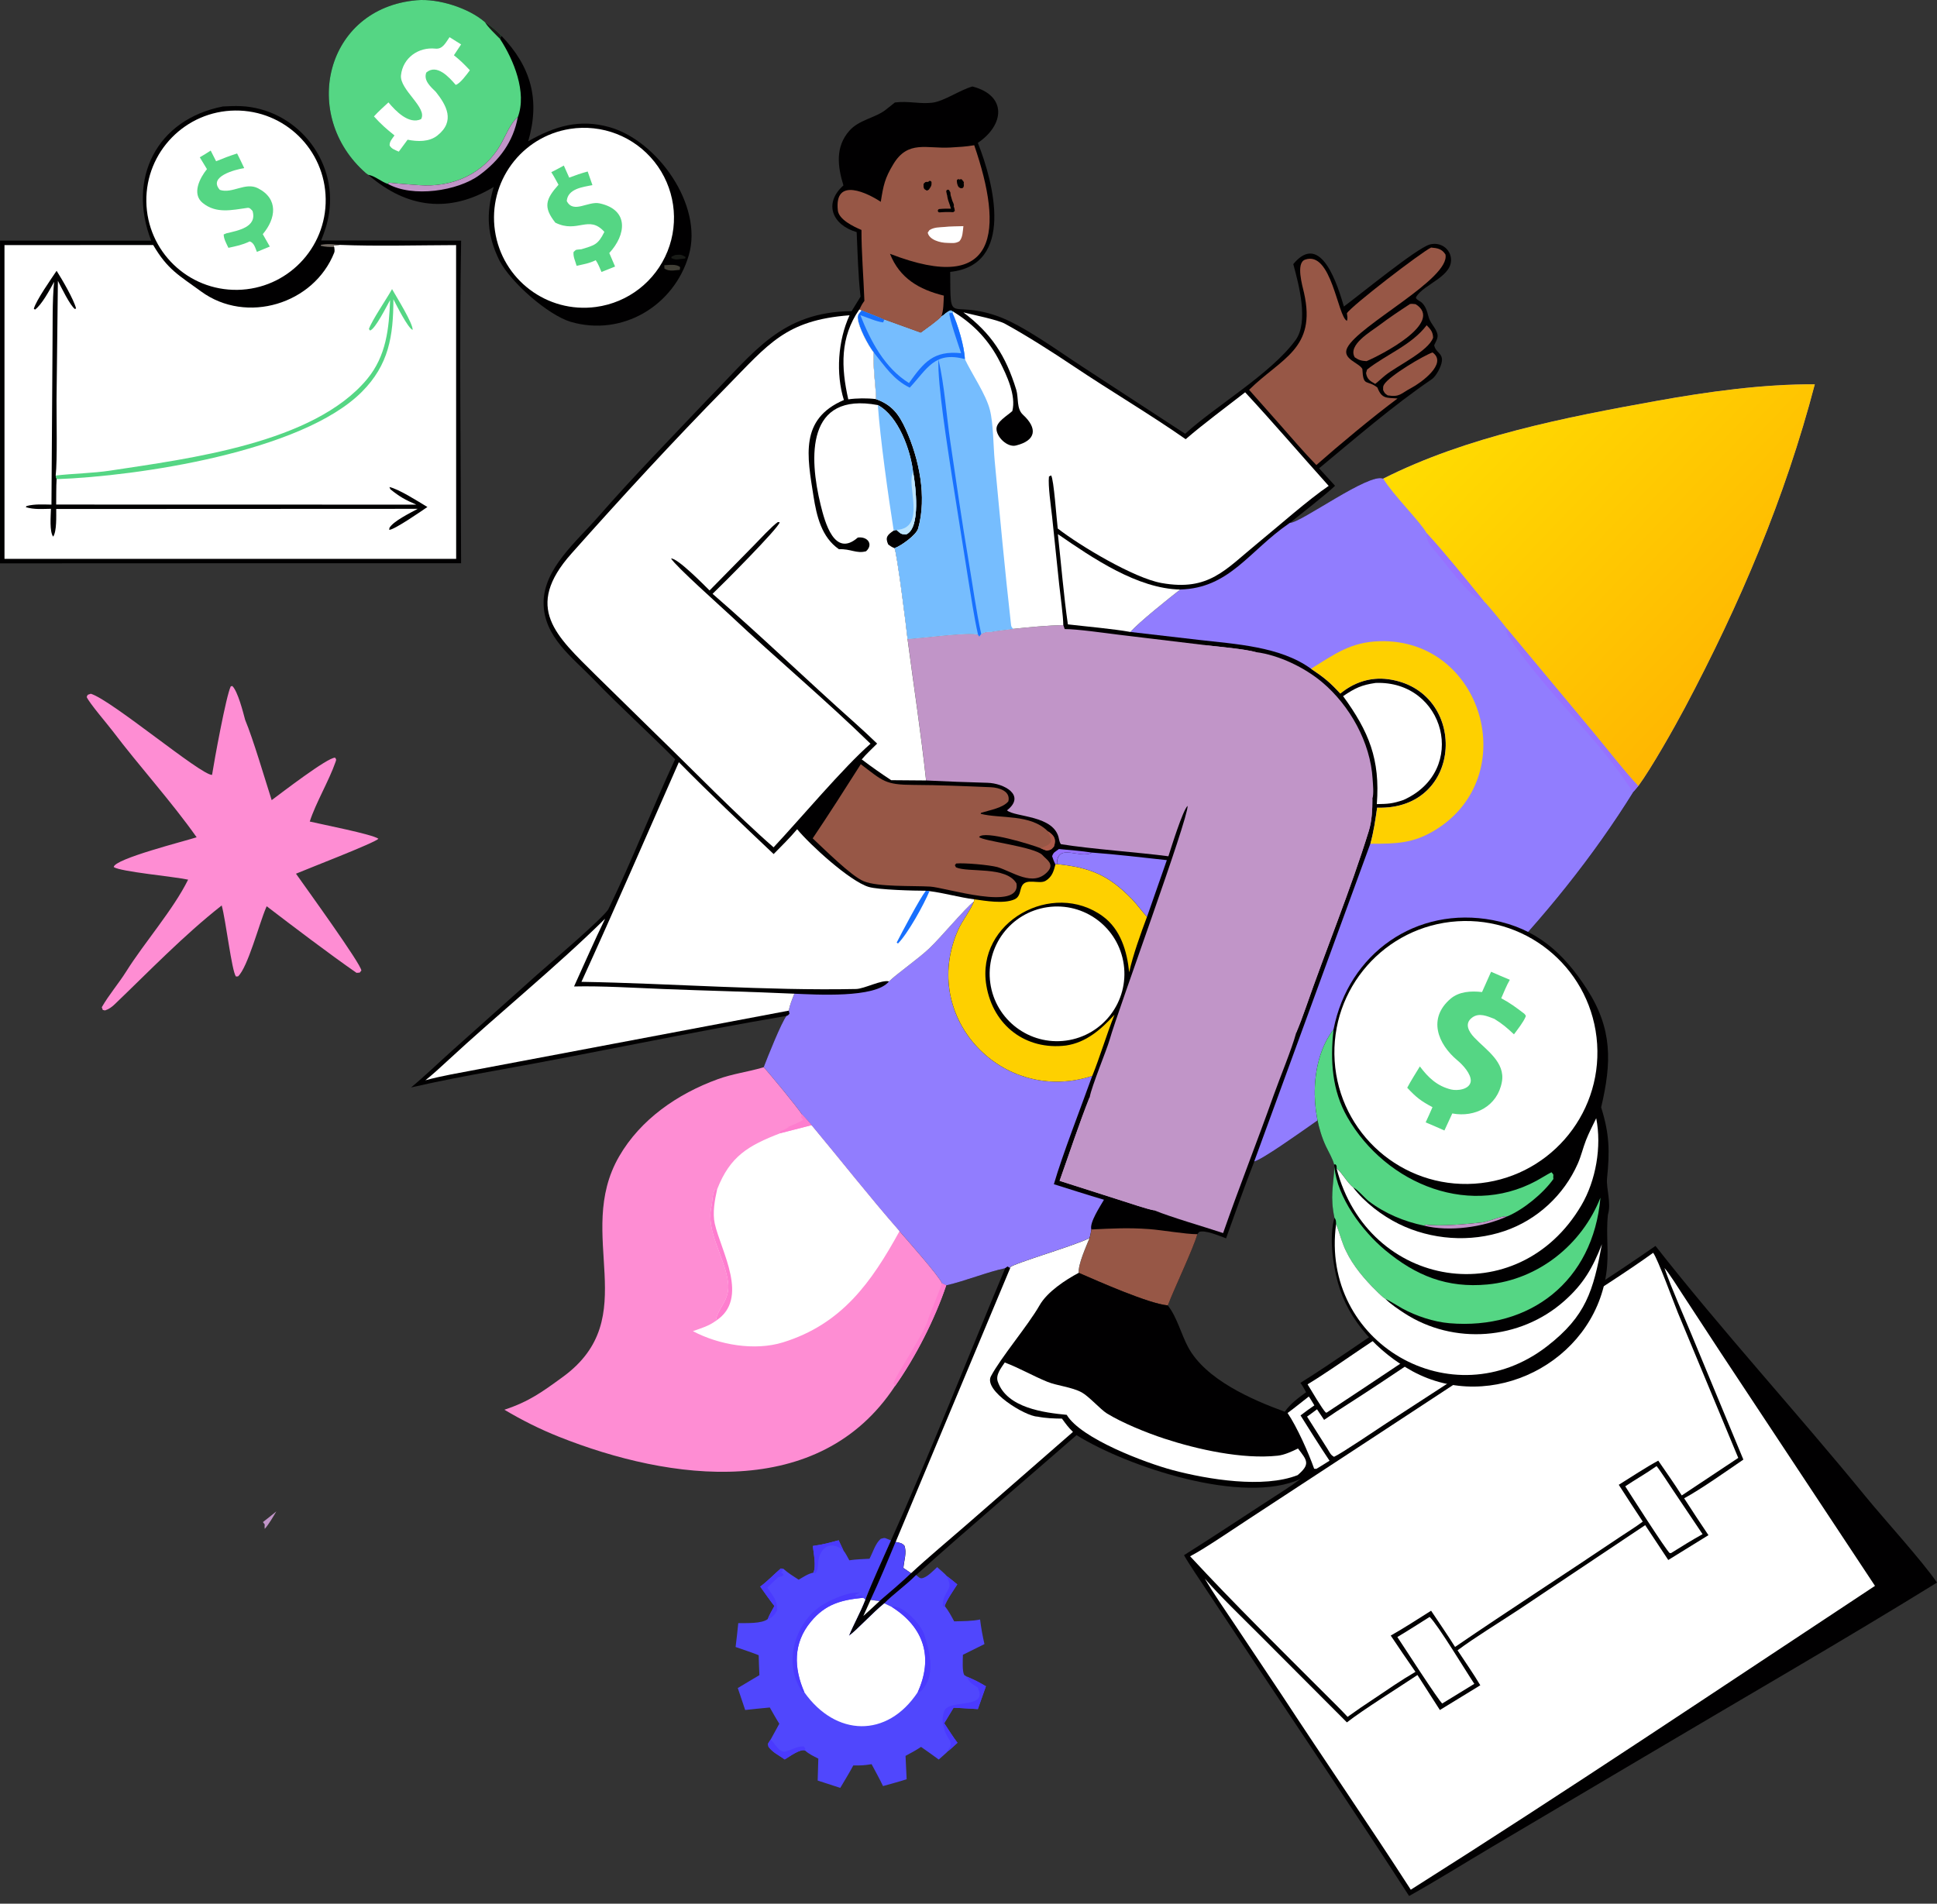 <svg width="118" height="116" viewBox="0 0 118 116" fill="none" xmlns="http://www.w3.org/2000/svg">
<rect x="0" y="0" width="118" height="116" fill="#333333" stroke="none"/>
<path d="M59.238 5.27C61.351 5.814 61.203 7.604 59.569 8.706C60.545 11.157 61.828 16.157 57.884 16.567C57.913 19.945 57.782 18.235 60.723 19.246C62.291 19.786 64.491 21.408 65.953 22.355L72.199 26.431C74.045 24.739 77.43 22.776 78.927 20.719C79.734 19.61 79.123 17.338 78.785 16.092C80.495 14.027 81.517 17.491 81.869 18.677C82.849 17.954 86.283 15.138 87.089 14.902C87.36 14.823 87.659 14.853 87.906 14.994C88.145 15.132 88.32 15.369 88.376 15.64C88.618 16.835 86.722 17.293 86.266 18.105C86.201 18.219 86.516 18.349 86.606 18.432C86.836 18.642 86.942 18.962 87.011 19.256C87.109 19.668 87.401 19.891 87.541 20.27C87.638 20.532 87.526 20.707 87.414 20.942L87.37 21.034C87.451 21.493 87.9 21.5 87.838 22.016C87.8 22.337 87.489 22.925 87.231 23.102C84.821 24.747 82.609 26.674 80.358 28.535L81.33 29.6C80.727 30.181 79.283 31.285 78.585 31.859C79.264 31.856 83.392 28.796 84.266 29.165C89.338 26.601 95.374 25.426 100.947 24.424C104.045 23.866 107.421 23.396 110.559 23.417C108.746 30.352 105.996 36.809 102.636 43.141C102.004 44.334 100.603 46.81 99.805 47.899L99.521 48.233C94.635 56.109 87.338 63.378 79.754 68.633C79.203 69.015 76.906 70.657 76.409 70.775C75.806 72.32 75.252 73.893 74.691 75.455C74.261 75.302 73.435 74.935 73.051 75.066L72.939 75.204C72.7 76.073 71.554 78.464 71.142 79.544C69.99 79.445 66.903 78.075 65.713 77.558C65.664 77.055 66.162 75.961 66.371 75.442C65.557 75.878 61.805 76.966 61.536 77.218L61.533 77.283L61.387 77.178L61.234 77.279C60.166 77.5 58.822 78.054 57.643 78.323L57.389 78.2C57.219 77.758 55.208 75.498 54.798 75.023C52.957 72.921 51.227 70.709 49.436 68.562C49.294 68.362 49.024 68.085 48.851 67.896C48.599 67.494 46.878 65.406 46.527 65.029C46.746 64.454 47.599 62.309 47.916 61.903C41.987 62.906 36.074 64.184 30.152 65.241C28.457 65.544 26.715 65.878 25.039 66.263C25.814 65.631 26.801 64.681 27.574 63.991L32.698 59.411C33.329 58.845 36.825 55.88 37.067 55.386C38.512 52.435 39.729 49.255 41.127 46.264C39.505 44.622 37.769 43.063 36.167 41.4C34.859 40.042 33.122 38.807 33.115 36.736C33.108 34.646 35.145 32.975 36.442 31.489C38.615 29.002 40.938 26.626 43.208 24.23C45.958 21.442 47.605 19.004 51.881 18.958L52.424 18.076C52.278 16.858 52.244 15.387 52.187 14.143C50.708 13.714 50.153 12.397 51.38 11.298C51.023 10.13 50.875 8.943 51.75 7.958C52.342 7.292 53.322 7.189 53.959 6.688L54.518 6.243C55.369 6.142 56.038 6.349 56.791 6.258C57.51 6.171 58.451 5.495 59.238 5.27Z" fill="#010001"/>
<path d="M84.261 29.165C89.333 26.601 95.37 25.426 100.942 24.423C104.04 23.866 107.416 23.396 110.555 23.417C108.741 30.351 105.991 36.809 102.631 43.141C101.999 44.334 100.598 46.81 99.8 47.899L99.516 48.233C94.63 56.109 87.333 63.378 79.749 68.633C79.198 69.015 76.901 70.657 76.404 70.775L83.479 51.412C83.681 50.688 83.785 49.956 83.891 49.215C89.228 49.388 89.456 42.044 84.56 41.385C83.491 41.241 82.484 41.572 81.648 42.262C80.997 41.554 80.665 41.29 79.863 40.749C78.004 39.388 75.243 39.246 73.021 38.989L68.867 38.508C69.319 37.964 71.293 36.391 71.897 35.922C74.908 35.839 76.097 33.562 78.518 31.901L78.58 31.859C79.26 31.856 83.387 28.796 84.261 29.165Z" fill="#917DFE"/>
<path d="M84.266 29.165C89.338 26.601 95.374 25.426 100.946 24.423C104.044 23.866 107.421 23.396 110.559 23.417C108.745 30.351 105.996 36.809 102.636 43.141C102.003 44.334 100.603 46.81 99.805 47.899C98.968 47.016 97.996 45.747 97.191 44.781L91.791 38.297C91.577 38.017 90.626 36.833 90.39 36.63C89.327 35.324 88.035 33.711 86.911 32.488C86.533 31.797 84.858 30.15 84.266 29.165Z" fill="url(#paint0_linear_312_1656)"/>
<path d="M79.867 40.749C81.295 39.865 82.285 39.113 84.07 39.071C90.336 38.925 92.758 47.291 87.449 50.567C86.092 51.404 85.035 51.416 83.483 51.412C83.685 50.688 83.79 49.956 83.895 49.215C89.232 49.388 89.46 42.044 84.564 41.385C83.495 41.242 82.488 41.572 81.652 42.262C81.001 41.554 80.669 41.29 79.867 40.749Z" fill="#FED000"/>
<path d="M91.789 38.297L97.189 44.781C97.993 45.747 98.966 47.016 99.802 47.899L99.518 48.233C99.403 48.139 99.387 48.129 99.298 47.994C97.142 44.732 94.023 42.022 91.887 38.76C91.786 38.607 91.768 38.458 91.789 38.297Z" fill="#9672FF"/>
<path d="M86.911 32.488C88.034 33.711 89.327 35.324 90.39 36.63C89.673 36.627 87.775 33.935 87.24 33.357C87.029 33.128 86.877 32.811 86.911 32.488Z" fill="#9672FF"/>
<path d="M54.157 59.799C54.588 59.37 55.935 58.424 56.589 57.806C57.33 57.107 58.743 55.391 59.327 54.933L59.276 55.051C59.038 55.595 58.599 56.128 58.352 56.693C56.022 62.029 61.084 67.338 66.537 65.559C65.867 67.435 64.728 70.342 64.201 72.158C65.202 72.469 66.25 72.814 67.252 73.104C67.016 73.516 66.364 74.492 66.481 74.915C66.451 75.097 66.434 75.271 66.367 75.442C65.553 75.878 61.801 76.967 61.532 77.218L61.529 77.283L61.383 77.178L61.231 77.279C60.162 77.5 58.818 78.054 57.639 78.323L57.385 78.2C57.216 77.759 55.205 75.498 54.794 75.023C52.953 72.921 51.223 70.709 49.432 68.563C49.29 68.363 49.02 68.085 48.847 67.896C48.596 67.494 46.874 65.406 46.523 65.029C46.742 64.454 47.595 62.309 47.912 61.903C48.032 61.865 47.995 61.87 48.096 61.767L48.055 61.581C48.104 61.232 48.262 60.884 48.39 60.55C49.653 60.599 53.343 60.843 54.157 59.799Z" fill="#917DFE"/>
<path d="M41.355 46.443C43.231 48.348 45.187 50.203 47.13 52.041C47.617 51.546 48.114 51.057 48.562 50.527C49.331 51.465 51.763 53.692 52.914 54.042C53.509 54.222 55.698 54.277 56.402 54.276L56.624 54.3C57.528 54.414 58.431 54.681 59.365 54.8L59.33 54.932C58.747 55.391 57.334 57.107 56.593 57.806C55.939 58.424 54.592 59.37 54.16 59.799C53.715 59.683 52.655 60.253 52.151 60.263C46.732 60.376 40.817 59.919 35.422 59.826C37.445 55.396 39.389 50.901 41.355 46.443Z" fill="white"/>
<path d="M56.401 54.276L56.623 54.3C56.274 55.13 55.318 56.87 54.704 57.493L54.625 57.434C54.94 56.819 56.023 54.76 56.401 54.276Z" fill="#1870FE"/>
<path d="M25.914 65.825C26.34 65.491 26.824 65.045 27.226 64.672C30.375 61.749 33.808 58.991 36.863 55.98C36.215 57.311 35.585 58.756 34.97 60.109C36.628 60.068 38.721 60.197 40.378 60.263C43.041 60.37 45.734 60.427 48.391 60.55C48.263 60.884 48.106 61.232 48.056 61.581L33.991 64.239L29.03 65.175C28.046 65.363 26.866 65.563 25.914 65.825Z" fill="white"/>
<path d="M64.296 52.672L64.389 52.651C66.393 52.862 67.512 53.296 68.965 54.794C69.282 55.121 69.57 55.545 69.874 55.863C69.502 56.853 69.007 58.229 68.789 59.246C68.656 57.939 68.258 56.624 67.187 55.837C64.138 53.599 59.433 56.161 60.089 60.054C60.501 62.498 62.497 64.009 64.937 63.707C66.158 63.529 67.073 62.732 67.892 61.832C67.4 63.068 67.005 64.407 66.54 65.559C61.087 67.337 56.025 62.029 58.355 56.693C58.602 56.128 59.041 55.595 59.279 55.051L59.33 54.932L59.364 54.8C60.023 54.891 61.138 55.088 61.788 54.807C62.154 54.65 62.112 54.301 62.241 54.013C62.49 53.463 63.309 53.909 63.699 53.67C64.098 53.426 64.191 53.077 64.296 52.672Z" fill="#FED000"/>
<path d="M66.486 74.915C67.765 74.856 68.716 74.799 69.999 74.893C70.821 74.953 72.194 75.203 72.94 75.204C72.701 76.073 71.555 78.464 71.143 79.544C69.991 79.445 66.904 78.075 65.714 77.558C65.665 77.055 66.163 75.961 66.372 75.442C66.438 75.271 66.456 75.097 66.486 74.915Z" fill="#975746"/>
<path d="M64.445 32.547C66.564 34.007 69.291 35.872 71.896 35.922C71.292 36.392 69.318 37.965 68.867 38.508C67.801 38.316 66.169 38.176 65.054 38.045C64.806 36.339 64.636 34.286 64.445 32.547Z" fill="white"/>
<path d="M66.527 51.951C68.042 52.063 69.571 52.248 71.083 52.411L69.876 55.863C69.573 55.545 69.284 55.121 68.968 54.794C67.514 53.296 66.395 52.862 64.391 52.651C64.401 51.31 65.805 52.371 66.527 51.951Z" fill="#917DFE"/>
<path d="M64.291 52.672C64.2 52.471 64.162 52.387 64.094 52.171C64.188 51.914 64.247 51.937 64.507 51.735C65.182 51.796 65.85 51.848 66.52 51.951C65.799 52.371 64.395 51.31 64.384 52.651L64.291 52.672Z" fill="#9672FF"/>
<path d="M61.741 38.318C62.674 38.214 63.844 38.111 64.775 38.088L64.861 38.332C65.608 38.328 67.317 38.574 68.11 38.671L73.587 39.33C74.347 39.416 75.808 39.547 76.511 39.736C77.898 39.911 79.472 40.669 80.542 41.568C82.233 42.989 83.487 45.242 83.618 47.468C83.638 47.794 83.702 48.354 83.604 48.672C83.605 49.319 83.577 50.013 83.383 50.638C82.255 54.281 80.787 57.83 79.534 61.434C79.365 61.921 79.163 62.458 78.963 62.931C78.683 63.957 77.972 65.661 77.6 66.71C76.605 69.515 75.492 72.323 74.511 75.135C73.263 74.721 71.474 74.215 70.314 73.751C69.926 73.689 68.794 73.307 68.364 73.17L64.553 71.953C65.141 70.298 65.741 68.469 66.384 66.85C66.499 66.191 67.428 63.959 67.598 63.354C68.106 61.55 72.381 49.931 72.349 49.103C72.049 49.372 71.345 51.659 71.178 52.176C69.431 51.942 66.457 51.735 64.643 51.441C64.583 51.431 64.522 51.187 64.51 51.12C64.25 49.657 61.82 49.806 61.345 49.377C62.525 48.454 61.149 47.725 60.159 47.699C58.919 47.666 57.657 47.617 56.419 47.556C56.118 44.751 55.659 41.756 55.289 38.938C56.04 38.901 59.115 38.486 59.582 38.679L59.655 38.782L59.774 38.635C60.048 38.499 60.066 38.507 60.379 38.505C60.615 38.445 61.438 38.361 61.741 38.318Z" fill="#C195C8"/>
<path d="M78.965 62.931C78.823 62.579 79.504 61.218 79.598 60.748C80.289 57.294 82.156 53.983 83.049 50.602L83.103 50.751L83.183 50.732C83.455 50.075 83.345 49.317 83.605 48.672C83.606 49.319 83.578 50.014 83.385 50.638C82.256 54.281 80.788 57.83 79.535 61.434C79.366 61.922 79.164 62.458 78.965 62.931Z" fill="#C195C8"/>
<path d="M66.378 66.851C66.612 67.651 65.058 70.722 65.1 71.924C65.6 72.103 70.155 73.517 70.328 73.667L70.309 73.751C69.92 73.689 68.789 73.307 68.358 73.17L64.547 71.953C65.135 70.298 65.736 68.469 66.378 66.851Z" fill="#C195C8"/>
<path d="M73.581 39.33C74.342 39.416 75.802 39.547 76.505 39.736C75.403 40.101 74.748 39.821 73.693 39.677L73.764 39.579C73.612 39.358 73.559 39.566 73.188 39.398L73.581 39.33Z" fill="#C195C8"/>
<path d="M47.126 51.631C44.904 49.698 42.141 46.849 39.961 44.737L36.31 41.156C33.894 38.75 31.866 37.038 34.818 33.724C37.892 30.268 41.015 26.873 44.255 23.575C46.822 20.962 47.856 19.507 51.753 19.211C51.044 20.761 50.91 22.766 51.408 24.375C48.705 25.533 49.173 27.791 49.556 30.227C49.747 31.443 50.046 32.734 51.109 33.467C51.817 33.43 52.172 33.753 52.761 33.59C53.215 33.179 52.865 32.674 52.257 32.755C50.833 33.998 50.253 31.826 49.992 30.763C49.283 27.866 49.109 23.868 53.474 24.682C54.728 25.349 55.479 27.442 55.626 28.78C55.77 29.56 56.111 32.194 55.193 32.564C54.855 32.536 54.908 32.545 54.613 32.288L54.441 32.332C54.075 32.583 53.902 32.731 54.11 33.177C54.28 33.299 54.3 33.32 54.489 33.4C54.63 33.58 55.237 38.395 55.287 38.939C55.657 41.756 56.116 44.751 56.416 47.556L54.289 47.539C53.637 47.108 53.122 46.746 52.496 46.274C52.741 45.977 53.152 45.59 53.435 45.31C52.991 44.883 52.535 44.456 52.075 44.046C49.169 41.46 46.348 38.731 43.409 36.184C43.909 35.712 47.45 32.168 47.499 31.823L47.387 31.81C47.05 32.036 46.233 32.918 45.913 33.245L43.226 35.979C42.865 35.622 41.284 34.008 40.88 34.029C41.16 34.505 43.944 36.981 44.493 37.499C47.265 40.11 50.318 42.666 53.031 45.318C51.36 46.784 48.764 49.882 47.126 51.631Z" fill="white"/>
<path d="M53.477 24.682C54.731 25.349 55.482 27.442 55.629 28.779C55.772 29.56 56.113 32.194 55.195 32.564C54.858 32.536 54.911 32.545 54.616 32.288L54.444 32.332C54.115 30.256 53.618 26.707 53.477 24.682Z" fill="#76BDFE"/>
<path d="M55.63 28.779C55.773 29.56 56.114 32.194 55.196 32.564C54.859 32.536 54.912 32.545 54.617 32.288C56.471 32.184 55.177 29.511 55.63 28.779Z" fill="#BCE4FE"/>
<path d="M57.341 19.298C57.574 19.153 57.64 19.022 57.914 18.915L58.096 19.008L58.183 19.062C59.366 19.804 60.264 20.777 60.899 22.021C61.325 22.858 61.914 24.1 61.669 25.049C61.363 25.329 60.7 25.696 60.705 26.135C60.711 26.634 61.369 27.276 61.892 27.146C63.129 26.84 63.217 26.097 62.316 25.269C61.915 24.9 62.057 24.242 61.911 23.756C61.269 21.661 60.39 20.319 58.688 19.035C59.265 19.179 60.781 19.485 61.215 19.723C62.539 20.447 64.137 21.468 65.401 22.316C67.606 23.796 70.073 25.252 72.231 26.762C73.304 25.833 74.716 24.791 75.853 23.904C77.575 25.76 79.246 27.718 80.942 29.606C79.674 30.471 77.898 32.049 76.648 33.071C74.634 34.717 73.649 36.043 70.756 35.525C69.078 35.225 65.781 33.25 64.436 32.203C64.364 31.652 64.199 29.187 64.032 28.968L63.901 29.036C63.838 29.593 64.022 30.845 64.091 31.465L64.523 35.602C64.587 36.19 64.774 37.578 64.775 38.088C63.845 38.111 62.675 38.214 61.741 38.318C61.438 38.361 60.616 38.445 60.379 38.505C60.066 38.507 60.048 38.499 59.775 38.635L59.655 38.782L59.583 38.679C59.116 38.486 56.041 38.901 55.29 38.938C55.24 38.395 54.633 33.58 54.492 33.4C54.845 33.294 55.818 32.609 55.932 32.204C56.477 30.276 55.992 27.953 55.182 26.163C54.757 25.225 54.326 24.662 53.356 24.317L53.375 24.19C53.33 23.381 53.219 22.623 53.22 21.801L53.227 21.476C52.891 21.045 52.311 19.96 52.26 19.395C52.239 19.162 52.356 19.078 52.488 18.91C52.854 19.057 53.54 19.308 53.871 19.471L56.091 20.273C56.483 19.987 57.004 19.63 57.341 19.298Z" fill="white"/>
<path d="M57.341 19.298C57.574 19.153 57.64 19.022 57.914 18.915L58.096 19.008L58.02 19.067C58.346 19.752 58.752 21.132 58.778 21.882C59.216 22.81 60.065 24.031 60.304 24.978C60.518 25.82 60.511 27.177 60.596 28.087C60.909 31.416 61.215 34.753 61.592 38.075C61.606 38.196 61.649 38.258 61.741 38.318C61.438 38.361 60.616 38.445 60.379 38.505C60.066 38.507 60.048 38.499 59.775 38.635L59.655 38.782L59.583 38.679C59.116 38.486 56.041 38.901 55.29 38.938C55.24 38.395 54.633 33.58 54.492 33.4C54.845 33.294 55.818 32.609 55.932 32.204C56.477 30.276 55.992 27.953 55.182 26.163C54.757 25.225 54.326 24.662 53.356 24.317L53.375 24.19C53.33 23.381 53.219 22.623 53.22 21.801L53.227 21.476C52.891 21.045 52.311 19.96 52.26 19.395C52.239 19.162 52.356 19.078 52.488 18.91C52.854 19.057 53.54 19.308 53.871 19.471L56.091 20.273C56.483 19.987 57.004 19.63 57.341 19.298Z" fill="#76BDFE"/>
<path d="M57.341 19.298C57.574 19.153 57.64 19.022 57.914 18.915L58.096 19.008L58.02 19.067C58.346 19.752 58.752 21.132 58.778 21.882C56.933 21.379 56.481 22.482 55.421 23.621C54.417 23.125 53.923 22.336 53.227 21.476C52.891 21.045 52.311 19.96 52.26 19.395C52.239 19.162 52.356 19.078 52.488 18.91C52.854 19.057 53.54 19.308 53.871 19.471L56.091 20.273C56.483 19.987 57.004 19.63 57.341 19.298Z" fill="#76BDFE"/>
<path d="M52.488 18.91C52.854 19.057 53.54 19.308 53.871 19.471C53.847 19.529 53.824 19.587 53.8 19.645C53.415 19.606 52.827 19.346 52.411 19.204C53.035 20.782 53.891 22.422 55.374 23.34C56.281 22.07 56.87 21.351 58.55 21.522C58.434 21.165 57.782 19.302 57.839 19.078L58.02 19.067C58.346 19.752 58.752 21.132 58.778 21.882C56.933 21.379 56.481 22.482 55.421 23.621C54.417 23.125 53.923 22.336 53.227 21.476C52.891 21.045 52.311 19.96 52.26 19.395C52.239 19.162 52.356 19.078 52.488 18.91Z" fill="#1870FE"/>
<path d="M59.583 38.679C59.337 37.624 59.139 36.231 58.959 35.147L57.988 29.013C57.756 27.453 57.092 23.358 57.17 21.898C57.54 23.496 57.651 25.289 57.894 26.927C58.25 29.332 58.594 31.763 59.003 34.158C59.244 35.569 59.469 37.249 59.775 38.635L59.656 38.782L59.583 38.679Z" fill="#1870FE"/>
<path d="M52.437 46.567C53.803 47.597 53.909 47.821 55.652 47.828C57.19 47.834 58.825 47.904 60.37 47.969C60.849 47.99 61.577 48.2 61.429 48.826C61.107 49.228 60.303 49.362 59.766 49.527L59.743 49.589C60.95 49.898 62.769 49.587 63.828 50.649C64.212 50.895 64.366 51.12 64.206 51.582C64.025 51.785 64.04 51.772 63.774 51.834C63.621 51.783 63.545 51.758 63.401 51.688C62.861 51.47 59.962 50.572 59.645 51C59.84 51.249 63.051 51.592 63.514 52.113C63.76 52.389 64.261 52.647 63.811 53.124C62.925 54.064 61.694 53.119 60.759 52.834C60.233 52.699 58.785 52.57 58.249 52.616L58.17 52.719L58.237 52.85C58.974 53.189 61.308 52.754 61.926 53.837C62.183 55.56 57.602 54.077 56.662 54.023C55.592 53.961 53.481 54.057 52.61 53.694C51.847 53.375 50.189 51.717 49.508 51.085C50.504 49.606 51.482 48.072 52.437 46.567Z" fill="#975746"/>
<path d="M63.826 50.649C64.21 50.895 64.364 51.12 64.204 51.582C64.023 51.785 64.037 51.772 63.772 51.834C63.619 51.783 63.543 51.758 63.398 51.688C63.419 51.679 63.438 51.671 63.458 51.662L63.557 51.618C63.791 51.514 63.866 51.512 64.019 51.301C64.047 51.006 63.931 50.918 63.826 50.649Z" fill="#AC5B4B"/>
<path d="M59.349 8.85C61.126 14.013 60.867 18.045 54.216 15.465C54.812 16.96 55.987 17.639 57.498 18.014C57.476 18.448 57.488 18.897 57.342 19.298C57.005 19.63 56.484 19.987 56.091 20.273L53.871 19.471C53.541 19.308 52.855 19.057 52.489 18.91L52.352 18.859C52.46 18.643 52.51 18.531 52.658 18.334C52.61 16.954 52.475 15.35 52.48 14.012C51.972 13.8 51.105 13.373 51.042 12.829C50.8 10.705 52.947 11.82 53.656 12.298C53.816 11.292 53.897 10.87 54.422 10.002C55.319 8.518 56.456 9.075 57.905 8.988C58.409 8.958 58.829 8.94 59.349 8.85Z" fill="#975746"/>
<path d="M57.565 13.827C57.771 13.794 58.447 13.787 58.689 13.78C58.648 14.109 58.653 14.472 58.442 14.703C58.186 14.848 58.01 14.807 57.7 14.8C57.291 14.797 56.608 14.621 56.516 14.174L56.622 14.021C56.908 13.839 57.216 13.856 57.565 13.827Z" fill="white"/>
<path d="M87.181 15.085C87.567 15.117 87.837 15.161 88.056 15.507C88.359 16.989 82.759 19.808 82.073 21.193C81.734 21.877 82.806 22.105 82.993 22.484C83.049 23.615 83.263 23.102 83.912 23.617C84.178 24.314 84.464 24.228 85.136 24.282C83.624 25.407 81.607 27.087 80.19 28.337C79.447 27.578 78.673 26.667 77.963 25.864L76.094 23.753C78.053 21.82 80.212 21.267 79.439 17.842C79.343 17.417 78.928 16.027 79.503 15.822C81.121 15.244 81.484 19.309 82.056 19.55C82.11 19.372 82.074 19.286 82.052 19.09C82.302 18.656 86.61 15.347 87.181 15.085Z" fill="#975746"/>
<path d="M63.807 55.278C66.057 54.953 68.142 56.518 68.458 58.769C68.774 61.02 67.2 63.099 64.948 63.406C62.709 63.711 60.644 62.148 60.329 59.91C60.015 57.672 61.57 55.601 63.807 55.278Z" fill="white"/>
<path d="M83.796 41.614C88.016 41.45 89.487 46.957 85.496 48.746C84.819 48.974 84.561 48.986 83.874 48.998C84.085 46.269 83.392 44.58 81.82 42.418C82.562 41.921 82.929 41.743 83.796 41.614Z" fill="white"/>
<path d="M52.346 18.859L52.483 18.91C52.351 19.078 52.234 19.162 52.255 19.395C52.306 19.96 52.886 21.045 53.222 21.476L53.215 21.801C53.214 22.623 53.324 23.382 53.37 24.19L53.351 24.317C52.84 24.255 52.185 24.26 51.676 24.334C51.235 22.381 51.171 20.557 52.346 18.859Z" fill="white"/>
<path d="M85.897 18.524C86.053 18.506 86.081 18.52 86.239 18.535C88.025 19.657 84.064 21.666 83.248 22.006C82.932 21.986 82.782 21.949 82.529 21.772C82.09 21.012 83.499 20.215 84.018 19.822C84.612 19.372 85.271 18.933 85.897 18.524Z" fill="#975746"/>
<path d="M86.911 19.818C87.151 20.067 87.291 20.222 87.303 20.577C87.022 21.395 85.102 22.295 84.394 22.867C84.178 23.04 83.978 23.241 83.775 23.392C83.462 23.214 83.274 23.105 83.219 22.73C83.24 22.658 83.261 22.587 83.282 22.516C84.441 21.598 85.985 21.039 86.911 19.818Z" fill="#975746"/>
<path d="M87.27 21.477C88.221 22.152 86.533 23.344 85.983 23.634C85.323 23.981 85.288 24.212 84.536 24.092C84.349 23.961 84.361 23.972 84.258 23.768C84.263 23.611 84.238 23.565 84.312 23.438C84.632 22.896 86.767 21.64 87.27 21.477Z" fill="#975746"/>
<path d="M66.37 75.442C66.162 75.961 65.663 77.055 65.713 77.558C66.903 78.075 69.989 79.445 71.141 79.544C71.692 80.233 71.96 81.302 72.373 82.075C73.431 84.055 76.234 85.279 78.263 86.021C78.654 85.493 79.039 85.223 79.565 84.835C79.44 84.603 79.373 84.476 79.22 84.263C81.348 82.931 83.442 81.414 85.548 80.04C86.434 79.462 87.398 78.758 88.306 78.23L88.71 78.89C89.57 78.238 90.431 77.862 91.202 78.984C91.717 79.734 92.175 80.603 92.636 81.394C95.342 79.568 98.19 77.771 100.851 75.918C104.902 81.087 109.481 86.083 113.641 91.176C114.777 92.567 117.084 95.092 118.001 96.433C112.184 100.025 105.993 103.589 100.096 107.089L90.862 112.553C89.246 113.511 87.463 114.625 85.841 115.53C82.804 110.818 79.613 106.088 76.502 101.412L73.484 96.863C73.109 96.289 72.445 95.329 72.129 94.763C74.171 93.477 76.178 92.132 78.207 90.825C78.563 90.596 78.911 90.359 79.249 90.105C75.767 91.744 68.683 89.38 65.581 87.449C62.339 90.281 59.011 93.099 55.811 95.972C55.201 96.597 54.358 97.189 53.875 97.698C53.176 98.257 52.17 99.364 51.719 99.676C51.988 98.995 52.387 98.319 52.719 97.468C53.151 96.342 53.789 94.984 54.279 93.861C56.666 88.571 58.972 82.679 61.234 77.279L61.386 77.178L61.532 77.283L61.535 77.218C61.804 76.966 65.556 75.878 66.37 75.442Z" fill="#010001"/>
<path d="M66.372 75.442C66.163 75.961 65.665 77.055 65.715 77.558C64.906 77.987 63.795 78.716 63.327 79.541C62.638 80.754 60.957 82.734 60.366 83.863C59.906 84.742 62.445 86.294 63.199 86.32C63.732 86.424 64.205 86.435 64.694 86.442C64.932 86.767 65.07 86.967 65.364 87.251L58.868 92.919C57.793 93.856 56.535 94.903 55.502 95.862L55.034 95.542C55.08 95.042 55.247 94.622 55.1 94.189C54.946 94.009 54.798 94.008 54.562 93.957L61.534 77.283L61.537 77.218C61.806 76.966 65.558 75.878 66.372 75.442Z" fill="white"/>
<path d="M54.557 93.957C54.792 94.008 54.94 94.009 55.094 94.189C55.241 94.623 55.075 95.042 55.028 95.542L55.497 95.862C54.914 96.423 54.192 97.034 53.572 97.562L53.031 97.488C53.559 96.364 54.08 95.108 54.557 93.957Z" fill="#5047FD"/>
<path d="M53.035 97.489L53.577 97.562C53.254 97.871 52.924 98.167 52.594 98.467L53.035 97.489Z" fill="white"/>
<path d="M100.709 76.338C100.981 76.688 101.973 79.394 102.208 79.972L105.893 88.835L102.451 91.123C102.002 90.412 101.496 89.697 101.019 89.002C100.283 89.399 99.34 90.021 98.613 90.474C99.085 91.221 99.591 91.976 100.075 92.718C99.642 93.044 99.143 93.348 98.691 93.652C95.353 95.902 91.964 98.082 88.641 100.354C88.188 99.629 87.658 98.863 87.181 98.147C86.381 98.651 85.541 99.2 84.722 99.661C85.219 100.407 85.718 101.136 86.229 101.872C85.362 102.375 84.54 102.947 83.708 103.506C83.147 103.875 82.638 104.221 82.094 104.614C81.665 104.149 81.197 103.695 80.749 103.247C77.966 100.464 75.176 97.718 72.5 94.83C73.399 94.364 75.249 93.093 76.145 92.511L83.705 87.557L95.361 79.903C97.064 78.773 99.072 77.52 100.709 76.338Z" fill="white"/>
<path d="M101.397 77.266C101.634 77.507 102.271 78.525 102.485 78.85L104.807 82.398L114.222 96.633C104.863 102.811 95.415 109.161 85.943 115.146C83.403 111.205 80.702 107.276 78.125 103.342L75.172 98.916C74.617 98.081 73.889 97.048 73.398 96.193C74.377 97.315 75.632 98.516 76.698 99.585L82.052 104.951C83.028 104.185 85.232 102.813 86.35 102.064L87.716 104.197L90.178 102.69C89.805 102.051 89.21 101.197 88.793 100.56C89.751 99.835 91.477 98.773 92.52 98.082L100.223 92.932L101.629 95.056L104.077 93.543C103.572 92.795 103.086 92.056 102.597 91.297C103.652 90.724 105.192 89.629 106.204 88.938L103.052 81.335C102.548 80.116 101.819 78.49 101.397 77.266Z" fill="white"/>
<path d="M61.209 83.021C62.123 83.369 62.91 83.832 63.798 84.196C64.4 84.442 65.287 84.513 65.893 84.842C66.338 85.083 67.036 85.879 67.428 86.123C68.358 86.698 69.837 87.301 70.915 87.655C72.942 88.321 75.689 88.931 77.837 88.7C78.251 88.655 78.706 88.442 79.073 88.262C79.625 88.987 79.847 89.208 79.051 89.885C76.968 90.704 73.588 90.151 71.436 89.579C69.81 89.147 65.846 87.664 64.983 86.211C63.646 86.081 61.338 85.806 60.782 84.182C60.643 83.775 60.984 83.359 61.209 83.021Z" fill="white"/>
<path d="M89.941 79.495C90.168 79.719 91.343 81.638 91.616 82.07L84.476 86.712C83.958 87.05 81.698 88.582 81.268 88.769C81.047 88.642 81.026 88.534 80.876 88.298L79.625 86.32C79.826 86.179 80.033 86.02 80.231 85.873L80.663 86.518C81.143 86.183 81.652 85.852 82.145 85.538C84.688 83.915 87.171 82.163 89.725 80.563L89.367 79.877L89.941 79.495Z" fill="white"/>
<path d="M88.123 78.701C88.365 78.74 89.153 80.179 89.331 80.474C86.528 82.241 83.615 84.241 80.828 86.07L80.77 86.077C80.551 85.868 79.857 84.68 79.656 84.352C80.741 83.694 81.894 82.879 82.954 82.165L88.123 78.701Z" fill="white"/>
<path d="M100.917 89.335C101.139 89.602 101.669 90.431 101.882 90.747L103.718 93.482C103.039 93.862 102.45 94.226 101.794 94.639L101.714 94.633C101.447 94.391 99.308 91.034 99.008 90.567C99.64 90.141 100.268 89.794 100.917 89.335Z" fill="white"/>
<path d="M87.092 98.524C87.592 98.994 89.305 101.844 89.814 102.602L87.86 103.8C87.677 103.684 85.465 100.261 85.125 99.749C85.785 99.356 86.441 98.934 87.092 98.524Z" fill="white"/>
<path d="M79.731 85.094C79.793 85.168 80.007 85.531 80.07 85.634C79.777 85.832 79.509 86.035 79.227 86.247C79.808 87.168 80.388 88.105 80.994 89.008L80.324 89.424C80.152 89.518 80.243 89.506 80.057 89.496C79.714 88.521 79.009 86.94 78.438 86.1C78.862 85.788 79.312 85.42 79.731 85.094Z" fill="white"/>
<path d="M89.756 78.569C89.886 78.561 90.239 78.535 90.332 78.587C91.01 78.96 91.976 80.813 92.405 81.514C92.224 81.673 92.191 81.701 91.976 81.833C91.728 81.782 91.81 81.804 91.617 81.522C91.087 80.733 90.588 79.886 90.092 79.072C89.763 79.284 89.341 79.659 88.984 79.357C89.011 78.925 89.418 78.771 89.756 78.569Z" fill="white"/>
<path d="M81.238 62.727C82.143 58.089 86.282 55.176 90.952 56.07C93.599 56.577 95.246 58.065 96.668 60.261C98.241 62.692 98.183 64.757 97.54 67.474C98.054 69.109 98.065 70.161 97.899 71.813C97.841 72.394 98.17 73.329 97.955 74.005C97.815 75.279 98.042 76.329 97.846 77.641C97.04 83.031 90.841 86.166 86.042 83.552C83.96 82.402 82.146 80.502 81.506 78.169C81.184 77.026 80.967 75.34 81.294 74.202C81.024 72.907 81.228 72.295 81.292 71.094L81.272 70.959C81.2 70.632 80.924 70.17 80.771 69.843C79.808 67.779 79.793 64.595 81.238 62.727Z" fill="#010001"/>
<path d="M81.29 71.094C81.455 72.959 82.984 75.01 84.381 76.174C86.257 77.736 88.156 78.501 90.618 78.267C93.712 77.972 96.366 75.845 97.496 72.981C97.056 78.069 93.204 81.044 88.302 80.629C87.34 80.547 86.271 80.192 85.42 79.727C85.21 79.61 84.571 79.21 84.39 79.14C84.234 79.068 83.731 78.551 83.595 78.409C82.882 77.67 82.215 76.832 81.837 75.868C81.67 75.44 81.556 75.003 81.392 74.588C81.385 74.412 81.4 74.34 81.292 74.202C81.022 72.907 81.227 72.295 81.29 71.094Z" fill="#55D684"/>
<path d="M81.394 74.588C81.559 75.003 81.672 75.44 81.84 75.868C82.217 76.832 82.884 77.67 83.597 78.41C83.734 78.551 84.237 79.068 84.392 79.14C84.699 79.45 85.171 79.769 85.546 80.013C88.558 81.975 92.601 81.661 95.288 79.279C96.469 78.233 97.02 77.26 97.587 75.817C97.057 78.656 96.627 80.186 94.249 82.03C88.466 86.514 80.412 81.816 81.394 74.588Z" fill="white"/>
<path d="M81.272 70.959C81.2 70.632 80.924 70.17 80.771 69.843C79.808 67.779 79.793 64.595 81.238 62.727C81.027 64.655 81.15 66.447 82.077 68.068C84.437 72.195 89.732 74.345 93.996 71.721C94.088 71.664 94.436 71.463 94.519 71.43C94.703 71.649 94.594 71.529 94.632 71.841C94.01 72.718 92.815 73.7 91.817 74.121C91.552 74.05 90.684 74.439 90.312 74.483C89.482 74.582 87.67 74.743 86.87 74.621L86.741 74.679C85.552 74.437 84.349 73.936 83.379 73.188C83.15 73.011 82.668 72.443 82.441 72.359C82.051 72.033 81.777 71.481 81.427 71.194C81.417 71.005 81.451 71.081 81.359 70.946L81.272 70.959Z" fill="#55D684"/>
<path d="M82.436 72.359C83.127 73.264 84.194 74.075 85.211 74.577C87.188 75.552 89.573 75.722 91.661 75.009C93.641 74.333 95.276 72.817 96.118 70.903C96.325 70.434 96.433 69.946 96.617 69.477C96.787 69.043 97.034 68.561 97.24 68.137C97.581 69.866 97.224 71.934 96.334 73.447C92.48 80.001 83.334 78.571 81.422 71.194C81.772 71.481 82.046 72.033 82.436 72.359Z" fill="white"/>
<path d="M86.734 74.679L86.864 74.621C87.664 74.743 89.476 74.582 90.305 74.483C90.677 74.439 91.546 74.05 91.81 74.121C90.361 74.778 88.29 75.076 86.734 74.679Z" fill="#C195C8"/>
<path d="M16.832 92.096C16.655 92.401 16.367 92.897 16.128 93.158C16.09 92.846 16.199 92.966 16.016 92.747C16.29 92.532 16.566 92.32 16.832 92.096Z" fill="#C195C8"/>
<path d="M88.778 56.137C93.195 55.848 97.009 59.195 97.296 63.612C97.583 68.029 94.234 71.842 89.816 72.127C85.402 72.411 81.593 69.065 81.306 64.651C81.019 60.237 84.364 56.426 88.778 56.137Z" fill="white"/>
<path d="M90.836 59.213C91.191 59.378 91.614 59.546 91.978 59.702C91.785 60.03 91.609 60.471 91.454 60.827C92.017 61.128 92.351 61.385 92.861 61.771C92.924 61.854 92.97 61.875 92.942 61.945C92.809 62.277 92.442 62.738 92.229 63.026C91.797 62.621 91.536 62.395 91.032 62.082C90.603 61.921 90.106 61.688 89.683 62.004C89.188 62.367 89.474 62.863 89.81 63.218C90.525 63.975 91.717 64.718 91.492 65.931C91.221 67.395 89.871 68.108 88.472 67.847L87.992 68.885C87.626 68.716 87.223 68.551 86.85 68.39C86.989 68.105 87.133 67.759 87.265 67.465C86.545 67.077 86.285 66.876 85.727 66.28C85.94 65.871 86.254 65.382 86.497 64.981C86.997 65.65 87.542 66.177 88.399 66.386C88.776 66.477 89.541 66.394 89.598 65.88C89.622 65.435 89.114 64.887 88.795 64.622C87.578 63.61 86.967 62.049 88.369 60.855C88.887 60.414 89.615 60.372 90.284 60.449L90.836 59.213Z" fill="#55D684"/>
<path d="M13.578 6.488C13.938 6.471 14.295 6.451 14.655 6.466C17.99 6.61 20.551 9.685 20.044 12.993C19.946 13.631 19.798 14.058 19.564 14.653L28.092 14.663C27.976 21.081 28.076 27.877 28.09 34.32L14.614 34.321L0 34.327L0.002 14.662L9.21 14.668C7.742 10.885 9.532 7.275 13.578 6.488Z" fill="#010001"/>
<path d="M0.273 14.934L9.333 14.931C10.215 16.433 10.883 16.76 12.256 17.763C15.016 19.778 19.121 18.533 20.364 15.386C20.398 15.3 20.374 15.139 20.361 15.052L20.328 15.015L20.347 14.954L20.701 14.921C22.85 15.013 25.603 14.941 27.785 14.935L27.789 34.054L0.274 34.053L0.273 14.934Z" fill="white"/>
<path d="M3.448 16.501C3.783 17.024 4.494 18.246 4.634 18.793L4.566 18.831C4.274 18.631 3.719 17.482 3.527 17.11L3.444 24.392C3.439 25.44 3.499 28.062 3.392 28.976L3.449 29.197C3.419 29.648 3.429 30.279 3.422 30.744L25.361 30.749C24.668 30.448 24.365 30.28 23.782 29.814L23.726 29.681L23.701 29.672C24.278 29.785 25.486 30.564 26.037 30.893C25.675 31.14 24.035 32.278 23.71 32.287L23.725 32.165C23.965 31.753 24.984 31.259 25.445 31.005L3.425 31.015C3.423 31.416 3.464 32.388 3.237 32.7C3.008 32.383 3.092 31.438 3.104 31.003C2.558 31.01 2.093 31.058 1.57 30.904L1.623 30.833C2.115 30.703 2.624 30.741 3.135 30.748L3.198 21.224C3.215 20.04 3.177 18.287 3.298 17.172C3.041 17.641 2.54 18.583 2.13 18.867L2.06 18.811C2.221 18.267 3.1 17.024 3.448 16.501Z" fill="#010001"/>
<path d="M23.764 18.284C23.545 18.675 22.879 20.02 22.547 20.142L22.473 20.05C22.66 19.508 23.563 18.201 23.883 17.616C24.163 18.107 25.164 19.711 25.138 20.103C24.854 20.004 24.138 18.569 23.965 18.234C23.962 20.464 23.694 22.229 22.035 23.885C18.372 27.541 8.399 29.017 3.448 29.197L3.391 28.976C4.444 28.852 5.658 28.837 6.712 28.676C11.495 27.944 19.11 27.017 22.364 23.099C23.539 21.684 23.699 19.996 23.764 18.284Z" fill="#55D684"/>
<path d="M14.326 6.735C17.336 6.706 19.802 9.117 19.841 12.127C19.881 15.136 17.479 17.611 14.47 17.662C11.445 17.713 8.954 15.296 8.915 12.271C8.875 9.246 11.301 6.764 14.326 6.735Z" fill="white"/>
<path d="M12.835 9.175L13.165 9.825C13.624 9.637 13.972 9.502 14.444 9.352C14.588 9.643 14.745 9.948 14.877 10.244C14.336 10.328 12.657 10.758 13.394 11.57C14.154 11.824 14.943 11.075 15.72 11.473C16.973 12.116 16.817 13.309 16.008 14.269L16.437 15.024L15.65 15.348C15.543 15.093 15.485 14.802 15.214 14.71C14.732 14.935 14.433 14.986 13.915 15.101C13.794 14.843 13.628 14.561 13.627 14.286L13.794 14.216C14.489 14.05 15.685 13.846 15.383 12.852C15.291 12.76 15.223 12.646 15.078 12.666C14.126 12.795 13.181 13.038 12.35 12.368C11.663 11.815 12.18 10.832 12.607 10.305L12.171 9.585C12.393 9.452 12.623 9.32 12.835 9.175Z" fill="#55D684"/>
<path d="M20.365 15.052C20.006 15.046 19.875 15.053 19.531 14.976L19.562 14.914C20.015 14.844 20.257 14.881 20.705 14.921L20.351 14.954L20.331 15.015L20.365 15.052Z" fill="#746C65"/>
<path d="M46.523 65.029C46.874 65.406 48.596 67.494 48.847 67.896C49.02 68.085 49.29 68.362 49.432 68.562C51.223 70.709 52.953 72.921 54.794 75.022C55.205 75.498 57.216 77.758 57.385 78.2L57.639 78.323C56.948 80.375 55.773 82.69 54.518 84.463C49.909 91.485 40.818 90.243 34.052 87.548C32.896 87.088 31.796 86.536 30.727 85.9C32.23 85.405 33.047 84.804 34.275 83.91C39.265 80.28 34.949 75.262 37.715 70.467C39.017 68.21 41.27 66.65 43.73 65.757C44.64 65.426 45.56 65.316 46.456 65.05L46.523 65.029Z" fill="#FE8DD3"/>
<path d="M49.435 68.562C51.226 70.709 52.956 72.921 54.796 75.023C53.091 78.126 51.292 80.682 47.697 81.795C45.97 82.33 43.786 81.948 42.211 81.112C42.726 80.929 43.172 80.804 43.613 80.481C43.695 79.71 44.491 79.253 44.356 78.15C44.169 76.615 42.998 75.066 43.338 73.528C43.415 73.18 43.394 72.7 43.571 72.459L43.694 72.455C44.476 70.449 45.587 69.805 47.533 69.051L49.435 68.562Z" fill="white"/>
<path d="M43.61 80.481C43.692 79.71 44.488 79.253 44.353 78.15C44.166 76.615 42.995 75.066 43.335 73.528C43.412 73.18 43.391 72.7 43.568 72.459L43.691 72.455C43.544 73.11 43.396 73.903 43.544 74.565C43.92 76.237 45.684 79.135 43.61 80.481Z" fill="#FE7ECF"/>
<path d="M54.524 84.463L54.438 84.294C54.444 83.959 56.481 81.019 56.572 80.285C56.567 80.326 57.398 78.189 57.39 78.2L57.645 78.323C56.954 80.375 55.779 82.69 54.524 84.463Z" fill="#FE7ECF"/>
<path d="M47.531 69.051L47.532 68.933C47.775 68.84 47.829 68.809 48.057 68.676L47.999 68.672C48.189 68.59 48.824 68.345 48.927 68.227L48.802 68.083L48.848 67.896C49.021 68.085 49.291 68.362 49.433 68.562L47.531 69.051Z" fill="#FE7ECF"/>
<path d="M22.434 10.653C22.389 10.622 22.343 10.59 22.297 10.558C18.267 7.045 19.804 0.497 25.387 0.014C26.705 -0.1 28.549 0.485 29.542 1.349C29.959 1.626 30.168 1.802 30.525 2.161C32.345 4.043 32.916 6.068 32.179 8.607C33.796 7.686 35.289 7.236 37.114 7.743C40.032 8.553 42.854 12.499 41.961 15.554C41.057 18.648 37.897 20.526 34.767 19.611C33.378 19.188 31.139 17.23 30.43 15.886C29.665 14.332 29.599 13.029 30.075 11.391C27.406 13.011 24.795 12.706 22.434 10.653Z" fill="#010001"/>
<path d="M22.434 10.653C22.389 10.622 22.343 10.59 22.297 10.558C18.267 7.045 19.804 0.497 25.387 0.014C26.705 -0.1 28.549 0.485 29.542 1.349C29.959 1.626 30.168 1.802 30.525 2.161L30.465 2.38C31.288 3.636 32.116 5.632 31.543 7.142C31.111 7.471 30.804 8.263 30.529 8.754C29.489 10.605 27.564 11.447 25.491 11.28C25.193 11.258 23.849 11.159 23.687 11.127L23.631 11.207C23.225 11.081 22.849 10.717 22.434 10.653Z" fill="#55D684"/>
<path d="M29.547 1.349C29.964 1.626 30.172 1.802 30.529 2.161L30.47 2.38C30.232 2.138 29.676 1.615 29.547 1.349Z" fill="#191B17"/>
<path d="M27.386 2.265L28.09 2.706L27.652 3.366C28.067 3.7 28.255 3.891 28.624 4.281C28.457 4.506 28.027 5.104 27.761 5.172C27.366 4.709 26.611 3.868 25.969 4.42C25.786 4.906 26.238 5.288 26.552 5.601C27.188 6.403 27.756 7.38 26.642 8.26C26.145 8.654 25.436 8.636 24.83 8.513L24.294 9.24C24.061 9.132 23.853 9.077 23.736 8.863C23.724 8.623 23.886 8.462 24.032 8.252C23.52 7.84 23.219 7.577 22.781 7.093C23.053 6.793 23.366 6.516 23.664 6.239C24.099 6.762 24.906 7.604 25.65 7.261C26.065 6.57 24.333 5.467 24.428 4.584C24.542 3.518 25.498 2.854 26.525 2.963C26.97 3.011 27.155 2.593 27.386 2.265Z" fill="white"/>
<path d="M23.633 11.207L23.689 11.127C23.85 11.159 25.194 11.258 25.493 11.28C27.566 11.447 29.49 10.605 30.53 8.754C30.806 8.263 31.112 7.471 31.544 7.142C31.265 8.639 30.434 9.76 29.218 10.661C27.875 11.656 25.119 12.043 23.633 11.207Z" fill="#C195C8"/>
<path d="M34.721 7.855C36.671 7.547 38.636 8.311 39.866 9.856C41.095 11.4 41.4 13.486 40.663 15.318C39.925 17.149 38.261 18.442 36.304 18.704C33.328 19.103 30.585 17.033 30.152 14.062C29.718 11.091 31.756 8.324 34.721 7.855Z" fill="white"/>
<path d="M33.585 10.493C33.837 10.362 34.103 10.23 34.348 10.088L34.676 10.823C35.092 10.665 35.372 10.568 35.801 10.45L36.091 11.281C35.486 11.396 34.587 11.505 34.526 12.25C34.931 13.041 35.82 12.236 36.533 12.393C38.34 12.791 38.141 14.31 37.117 15.418L37.47 16.241L36.642 16.571C36.54 16.34 36.434 16.052 36.29 15.855C35.89 16.052 35.56 16.101 35.126 16.196C35.045 15.893 34.908 15.657 34.94 15.357C35.126 15.17 35.084 15.23 35.416 15.188C36.221 14.943 36.427 14.916 36.818 14.129C35.862 13.063 35.193 14.245 33.83 13.567C33.079 12.617 33.24 12.139 34.023 11.256C33.888 11.014 33.735 10.72 33.585 10.493Z" fill="#55D684"/>
<path d="M40.469 16.161C40.779 16.145 41.207 16.078 41.43 16.276L41.414 16.443C41.05 16.474 40.767 16.55 40.477 16.367L40.469 16.161Z" fill="#413F36"/>
<path d="M41.135 15.536C41.467 15.514 41.495 15.497 41.767 15.66L41.74 15.751L41.465 15.781C41.166 15.819 41.169 15.836 40.898 15.729L40.907 15.64L41.135 15.536Z" fill="#191B17"/>
<path d="M52.97 94.979C53.191 94.557 53.322 94.057 53.653 93.766C53.956 93.671 53.896 93.721 54.275 93.861C53.784 94.984 53.146 96.342 52.715 97.468C52.382 98.319 51.984 98.995 51.714 99.676C52.166 99.365 53.172 98.257 53.871 97.698C54.353 97.189 55.197 96.597 55.807 95.972C55.938 96.072 56.026 96.185 56.155 96.168C56.466 96.126 56.853 95.712 57.091 95.491C57.205 95.592 57.616 95.942 57.684 96.04C57.889 96.202 58.118 96.375 58.313 96.544C58.107 96.864 57.647 97.526 57.549 97.855C57.803 98.179 57.933 98.438 58.128 98.795C58.633 98.781 59.217 98.787 59.706 98.682C59.777 99.247 59.847 99.624 59.972 100.181L58.659 100.832C58.656 101.156 58.608 101.816 58.738 102.062L58.891 102.162C59.376 102.371 59.606 102.481 60.057 102.752L59.566 104.141C59.076 104.112 58.577 104.078 58.088 104.057L57.517 105.003C57.76 105.37 58.062 105.852 58.324 106.194C58.155 106.347 57.932 106.561 57.758 106.697C57.716 106.753 57.269 107.142 57.187 107.215C56.848 106.958 56.458 106.694 56.108 106.445C55.808 106.652 55.484 106.817 55.164 106.992L55.232 108.415C54.791 108.562 54.246 108.702 53.792 108.832C53.604 108.427 53.31 107.904 53.097 107.498C52.624 107.577 52.454 107.577 51.981 107.575C51.747 108.02 51.446 108.505 51.188 108.943L49.812 108.495L49.851 107.159C49.545 106.999 49.294 106.892 49.037 106.661C48.755 106.549 48.082 107.041 47.804 107.209C47.427 106.934 47.11 106.815 46.818 106.444C46.763 106.195 46.77 106.287 46.946 105.999L47.475 105.033C47.275 104.722 47.081 104.367 46.895 104.044C46.392 104.091 45.899 104.139 45.396 104.197L44.945 102.858L46.262 102.072C46.24 101.676 46.232 101.257 46.218 100.858C45.752 100.676 45.285 100.52 44.812 100.358C44.875 99.885 44.923 99.378 44.975 98.902C45.461 98.897 46.411 98.945 46.77 98.655C46.867 98.399 47.042 98.105 47.176 97.86C46.892 97.503 46.583 97.052 46.312 96.676C46.665 96.432 47.2 95.888 47.565 95.572L47.729 95.599C48.038 95.869 48.313 96.036 48.655 96.257C48.938 96.092 49.234 95.886 49.547 95.829C49.733 95.472 49.567 94.64 49.516 94.202C50.103 94.123 50.514 94.009 51.09 93.856L51.389 94.49C51.481 94.582 51.665 94.939 51.74 95.074C52.125 95.013 52.576 95.002 52.97 94.979Z" fill="#5047FD"/>
<path d="M52.581 97.359L52.716 97.468C52.384 98.319 51.986 98.995 51.716 99.676C52.168 99.365 53.174 98.257 53.873 97.698L54.323 97.916C56.284 99.156 56.871 100.987 55.901 103.12C54.038 105.927 50.905 105.816 49.001 103.119C48.354 101.639 48.303 100.134 49.392 98.818C50.29 97.733 51.263 97.487 52.581 97.359Z" fill="white"/>
<path d="M49.004 103.119L48.875 103.077C47.688 101.423 48.394 98.954 49.989 97.867C50.522 97.504 51.754 96.948 52.377 97.054L52.107 97.174L52.113 97.265L52.065 97.234L52.235 97.274C52.403 97.202 52.336 97.211 52.515 97.215L52.585 97.359C51.267 97.487 50.294 97.733 49.396 98.818C48.307 100.134 48.357 101.639 49.004 103.119Z" fill="#4A3AFE"/>
<path d="M58.898 102.162C59.383 102.371 59.613 102.481 60.064 102.752L59.572 104.141C59.083 104.112 58.584 104.078 58.095 104.057L57.524 105.003C57.767 105.37 58.068 105.852 58.331 106.194C58.162 106.347 57.939 106.561 57.765 106.697L57.776 106.586C58.146 106.152 57.706 105.979 57.553 105.453C57.422 105 57.355 104.733 57.519 104.272C57.793 103.501 60.271 104.191 59.549 102.813C59.208 102.594 59.058 102.539 58.898 102.162Z" fill="#4A3AFE"/>
<path d="M54.328 97.916C54.904 97.699 56.111 98.98 56.302 99.592C56.653 100.722 57.045 102.167 56.061 103.083L55.907 103.12C56.876 100.987 56.289 99.156 54.328 97.916Z" fill="#4A3AFE"/>
<path d="M46.312 96.676C46.665 96.432 47.2 95.888 47.566 95.572L47.73 95.599L47.653 95.699L47.663 95.813L47.616 95.755L47.602 95.855L47.697 95.869L47.727 95.981C47.553 96.091 47.615 96.056 47.405 96.105C47.18 96.317 46.959 96.522 46.742 96.742C47.101 97.262 47.348 97.495 47.342 98.116C47.234 98.328 47.02 98.62 46.77 98.655C46.868 98.399 47.042 98.105 47.176 97.86C46.893 97.503 46.584 97.052 46.312 96.676Z" fill="#4A3AFE"/>
<path d="M46.948 105.999C47.194 106.225 47.489 106.805 47.822 106.731C48.219 106.642 48.528 106.404 48.959 106.416L49.058 106.54L49.038 106.661C48.756 106.549 48.083 107.041 47.806 107.209C47.428 106.934 47.112 106.815 46.819 106.444C46.765 106.195 46.771 106.287 46.948 105.999Z" fill="#4A3AFE"/>
<path d="M51.09 93.856L51.389 94.49C50.795 93.959 50.142 94.093 49.898 94.891C49.794 95.23 49.889 95.6 49.676 95.856L49.547 95.829C49.733 95.472 49.567 94.64 49.516 94.202C50.103 94.124 50.513 94.009 51.09 93.856Z" fill="#4A3AFE"/>
<path d="M57.69 96.04C57.895 96.202 58.124 96.375 58.319 96.544C58.113 96.864 57.653 97.526 57.555 97.855L57.503 97.902L57.43 97.82C57.456 97.349 57.554 97.255 57.77 96.852C57.945 96.525 57.765 96.352 57.69 96.04Z" fill="#4A3AFE"/>
<path d="M12.918 47.218C13.053 46.346 13.775 42.397 14.057 41.824L14.152 41.8C14.487 42.127 14.803 43.37 14.935 43.866C15.427 45.044 16.128 47.44 16.55 48.755C17.091 48.357 19.967 46.137 20.415 46.168C20.484 46.287 20.5 46.257 20.442 46.425C20.038 47.586 19.238 48.919 18.87 50.059C19.547 50.223 22.7 50.835 23.051 51.107C22.891 51.338 18.582 52.997 18.031 53.238C18.569 54.005 22.017 58.765 22.014 59.14L21.91 59.266C21.846 59.27 21.782 59.274 21.718 59.278C20.057 58.125 17.791 56.403 16.247 55.221L16.205 55.317C15.795 56.269 15.089 58.961 14.5 59.496L14.373 59.502C14.116 59.167 13.755 56.061 13.506 55.172C11.165 57.016 9.124 59.147 6.977 61.204C6.803 61.37 6.627 61.493 6.399 61.569L6.262 61.54L6.2 61.375C6.646 60.6 7.229 59.929 7.694 59.188C8.803 57.421 10.545 55.446 11.46 53.6C10.575 53.408 7.369 53.122 6.928 52.834C6.963 52.331 11.255 51.256 11.979 51.018C10.45 48.846 8.477 46.681 6.865 44.548C6.524 44.098 5.458 42.863 5.281 42.472C5.367 42.283 5.3 42.361 5.535 42.273C6.812 42.667 12.226 47.23 12.918 47.218Z" fill="#FE8DD3"/>
<path d="M56.364 11.251C56.415 11.277 56.492 11.285 56.531 11.281C56.548 11.279 56.544 11.235 56.531 11.221C56.504 11.194 56.441 11.242 56.395 11.281C56.371 11.3 56.356 11.327 56.36 11.336C56.372 11.363 56.424 11.303 56.437 11.294C56.451 11.284 56.441 11.369 56.454 11.4C56.467 11.43 56.492 11.43 56.509 11.418C56.546 11.39 56.544 11.294 56.535 11.217C56.532 11.191 56.484 11.276 56.48 11.302C56.479 11.306 56.501 11.277 56.509 11.251C56.518 11.226 56.518 11.2 56.505 11.187C56.493 11.174 56.467 11.174 56.45 11.187C56.413 11.214 56.416 11.31 56.424 11.413C56.428 11.456 56.449 11.481 56.467 11.482C56.484 11.482 56.501 11.457 56.509 11.422C56.518 11.388 56.518 11.346 56.505 11.328C56.493 11.311 56.467 11.319 56.441 11.328" stroke="black" stroke-width="0.205" stroke-linecap="round"/>
<path d="M58.391 11.02C58.391 11.088 58.407 11.182 58.45 11.284C58.469 11.331 58.51 11.353 58.54 11.366C58.57 11.379 58.595 11.379 58.608 11.345C58.621 11.311 58.621 11.244 58.608 11.209C58.596 11.174 58.571 11.174 58.545 11.178C58.519 11.183 58.494 11.191 58.476 11.208C58.459 11.225 58.451 11.251 58.459 11.251C58.57 11.256 58.527 11.046 58.536 11.021C58.544 10.995 58.519 11.114 58.536 11.178C58.543 11.205 58.586 11.2 58.604 11.179C58.621 11.157 58.621 11.115 58.613 11.106C58.604 11.097 58.587 11.122 58.57 11.174" stroke="black" stroke-width="0.205" stroke-linecap="round"/>
<path d="M56.39 11.302C56.382 11.302 56.373 11.302 56.382 11.311C56.39 11.319 56.415 11.336 56.433 11.332C56.471 11.323 56.475 11.251 56.476 11.209C56.476 11.189 56.442 11.183 56.42 11.191C56.399 11.199 56.382 11.225 56.373 11.272C56.365 11.319 56.365 11.386 56.377 11.425C56.39 11.464 56.415 11.473 56.441 11.469C56.467 11.465 56.492 11.448 56.505 11.418C56.518 11.388 56.518 11.346 56.506 11.328C56.493 11.311 56.468 11.319 56.455 11.357C56.441 11.395 56.441 11.463 56.454 11.489C56.467 11.516 56.492 11.499 56.514 11.477C56.587 11.379 56.629 11.302 56.642 11.243C56.646 11.209 56.646 11.166 56.646 11.123" stroke="black" stroke-width="0.205" stroke-linecap="round"/>
<path d="M57.747 11.661C57.755 11.729 57.789 11.865 57.858 12.07C57.935 12.302 57.969 12.48 57.99 12.502C58.068 12.58 57.909 12.259 57.854 12.127C57.807 12.014 57.798 11.858 57.794 11.747C57.791 11.66 57.806 12.036 57.87 12.203C57.939 12.382 57.994 12.574 58.029 12.685C58.044 12.737 58.063 12.788 58.063 12.822C58.054 12.831 58.029 12.823 57.894 12.818C57.758 12.814 57.513 12.814 57.234 12.839" stroke="black" stroke-width="0.205" stroke-linecap="round"/>
<defs>
<linearGradient id="paint0_linear_312_1656" x1="108.243" y1="38.666" x2="91.142" y2="22.318" gradientUnits="userSpaceOnUse">
<stop stop-color="#FFB701"/>
<stop offset="1" stop-color="#FFDC01"/>
</linearGradient>
</defs>
</svg>
